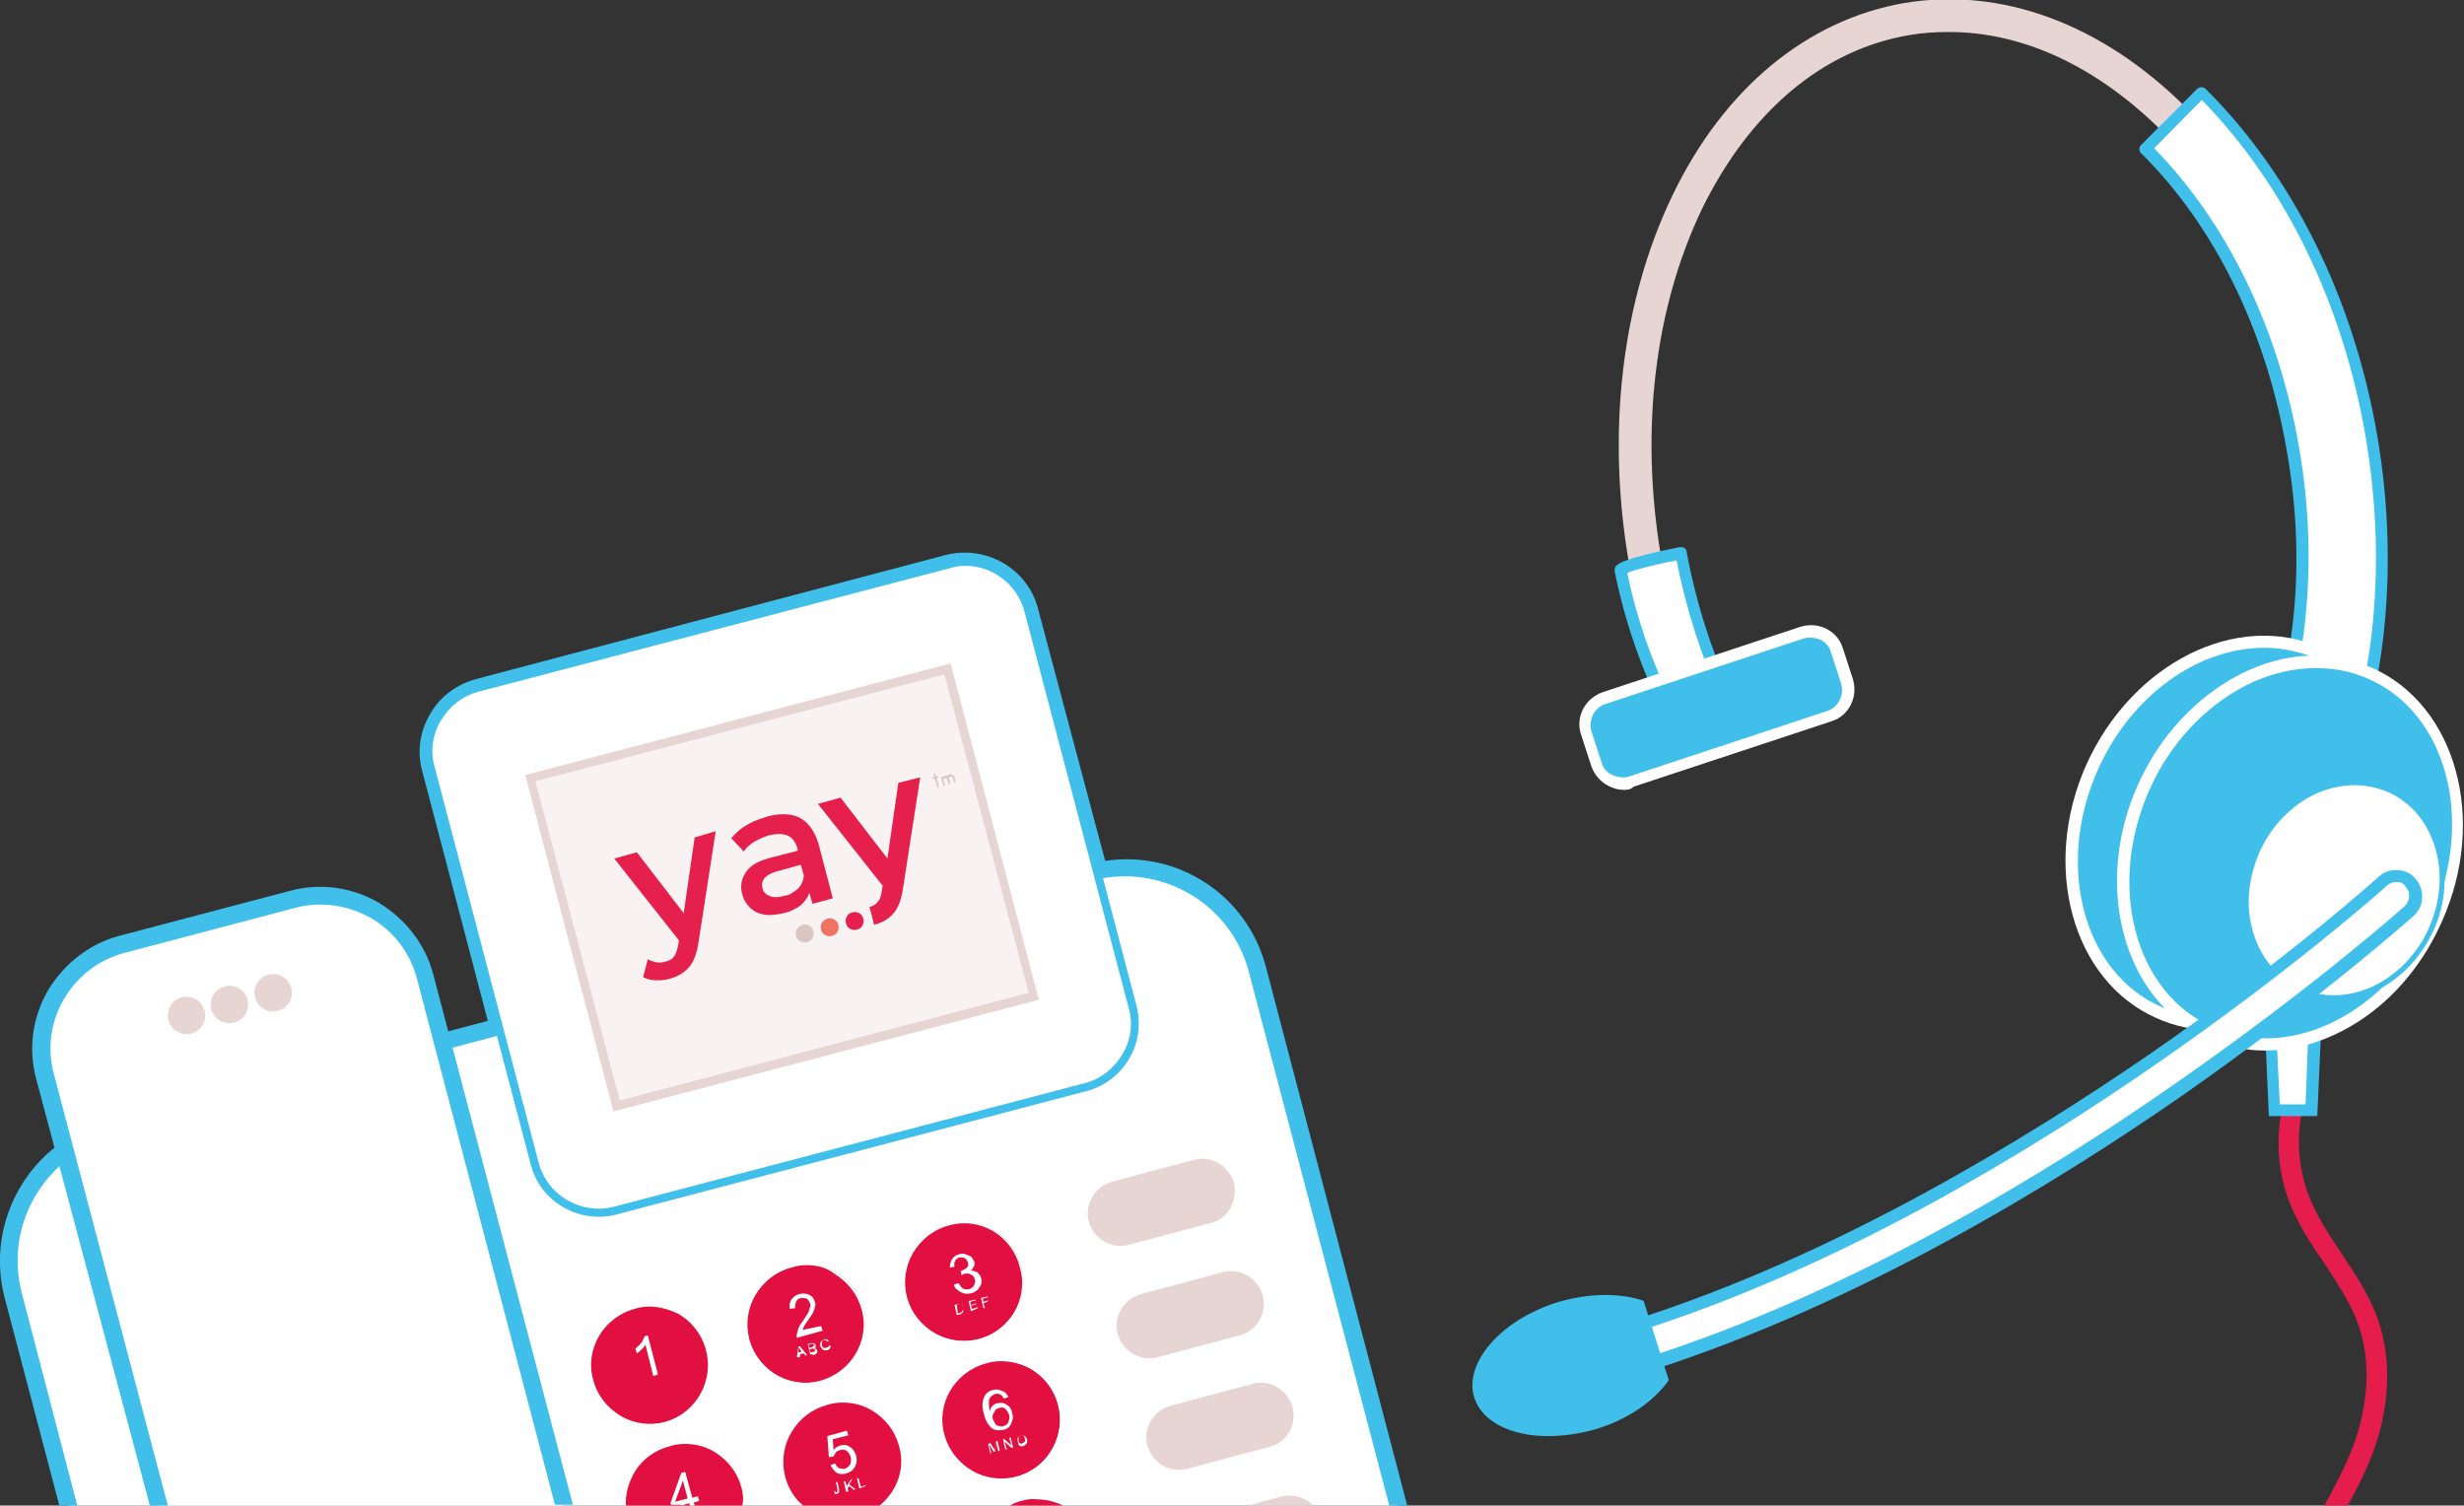 <?xml version="1.0" encoding="utf-8"?>
<!-- Generator: Adobe Illustrator 24.3.0, SVG Export Plug-In . SVG Version: 6.00 Build 0)  -->
<svg version="1.1" id="Layer_1" xmlns="http://www.w3.org/2000/svg" xmlns:xlink="http://www.w3.org/1999/xlink" x="0px" y="0px"
	 width="315.7px" height="192.9px" viewBox="0 0 315.7 192.9" style="enable-background:new 0 0 315.7 192.9;" xml:space="preserve"
	>
<rect x="0" y="0" width="315.7" height="192.9" fill="#333333" stroke="none"/>
<style type="text/css">
	.st0{fill:#FFFFFF;}
	.st1{fill:#3FBFEA;}
	.st2{fill:#E21041;}
	.st3{enable-background:new    ;}
	.st4{fill:#F8F2F2;}
	.st5{fill:#E7D5D3;}
	.st6{clip-path:url(#SVGID_2_);}
	.st7{clip-path:url(#SVGID_4_);fill:#E6204C;}
	.st8{clip-path:url(#SVGID_4_);fill:#D7C6C2;}
	.st9{clip-path:url(#SVGID_4_);fill:#EE7363;}
	.st10{fill:#E51D4D;}
</style>
<g>
	<g>
		<g>
			<g>
				<path class="st0" d="M8.8,192.9H179L161,124.1c-2.4-9-11.4-14.5-20.4-12.7l-8.7-33.1c-1.2-4.5-5.9-7.3-10.4-6.1L61.3,88.1
					c-4.5,1.2-7.3,5.9-6.1,10.4l8.7,33.1l-49.8,13.1c-9.3,2.4-14.9,12-12.5,21.3L8.8,192.9z"/>
				<path class="st1" d="M7.6,192.9h2.3l-7.1-27.2c-2.3-8.7,2.9-17.7,11.7-20l50.8-13.4l-9-34.2c-0.5-1.9-0.2-3.9,0.8-5.6
					c1-1.7,2.6-2.9,4.5-3.4l60.2-15.8c0.6-0.2,1.3-0.2,1.9-0.2c3.3,0,6.3,2.2,7.2,5.5l9,34.2l1-0.2c8.5-1.7,16.9,3.5,19.1,11.9
					l18,68.4h2.3l-18.1-69c-2.4-9.2-11.3-15-20.6-13.6L133,78c-1.3-5.1-6.6-8.2-11.8-6.9L61,87c-2.5,0.7-4.6,2.2-5.9,4.5
					c-1.3,2.2-1.7,4.8-1,7.3l8.4,32l-48.7,12.8C4,146.2-2,156.3,0.6,166.3L7.6,192.9z"/>
			</g>
			<g>
				<path class="st0" d="M139.1,139.3l-60.2,15.8c-4.5,1.2-9.2-1.5-10.4-6.1L55.2,98.5c-1.2-4.5,1.5-9.2,6.1-10.4l60.2-15.8
					c4.5-1.2,9.2,1.5,10.4,6.1l13.3,50.6C146.4,133.4,143.6,138.1,139.1,139.3z"/>
				<path class="st1" d="M76.7,155.9c-4,0-7.7-2.7-8.7-6.7L54.7,98.6c-0.6-2.3-0.3-4.8,0.9-6.8c1.2-2.1,3.2-3.6,5.5-4.2l60.2-15.8
					c4.8-1.3,9.8,1.6,11,6.4l13.3,50.6c0.6,2.3,0.3,4.8-0.9,6.8c-1.2,2.1-3.2,3.6-5.5,4.2L79,155.6
					C78.3,155.8,77.5,155.9,76.7,155.9z M123.7,72.5c-0.7,0-1.4,0.1-2,0.3L61.4,88.6c-2.1,0.5-3.8,1.9-4.9,3.7c-1.1,1.8-1.4,4-0.8,6
					L69,148.9c1.1,4.3,5.5,6.8,9.7,5.7l60.2-15.8c2.1-0.5,3.8-1.9,4.9-3.7c1.1-1.8,1.4-4,0.8-6l-13.3-50.6
					C130.4,74.9,127.2,72.5,123.7,72.5z"/>
			</g>
			<g>
				<path class="st0" d="M20.3,192.9h51.9l-17.8-67.7c-1.9-7.3-9.5-11.7-16.8-9.8l-22,5.8c-7.3,1.9-11.7,9.5-9.8,16.8L20.3,192.9z"
					/>
				<path class="st1" d="M19.2,192.9h2.3L6.9,137.6c-0.9-3.3-0.4-6.7,1.3-9.6c1.7-2.9,4.4-5,7.7-5.9l22-5.8c1.1-0.3,2.1-0.4,3.2-0.4
					c2.2,0,4.4,0.6,6.4,1.7c2.9,1.7,5,4.4,5.9,7.7l17.7,67.5h2.3l-17.9-68c-1-3.8-3.5-7-6.9-9.1c-3.4-2-7.4-2.6-11.3-1.6l-22,5.8
					c-3.8,1-7,3.5-9.1,6.9c-2,3.4-2.6,7.4-1.6,11.3L19.2,192.9z"/>
			</g>
			<g>
				<path class="st2" d="M130.9,192.3c-0.5,0.1-1,0.3-1.5,0.6h6.8c-1-0.5-2.2-0.8-3.4-0.8C132.2,192,131.6,192.1,130.9,192.3z"/>
				<g>
					<circle id="Ellipse_11_1_" class="st2" cx="128.2" cy="181.9" r="7.6"/>
					<path class="st0" d="M128.2,189.6c-1.3,0-2.7-0.4-3.9-1.1c-1.8-1-3.1-2.7-3.6-4.7c-1.1-4.1,1.4-8.3,5.5-9.4
						c2-0.5,4.1-0.2,5.9,0.8c1.8,1,3.1,2.7,3.6,4.7c0.5,2,0.2,4.1-0.8,5.9c-1,1.8-2.7,3.1-4.7,3.6
						C129.5,189.5,128.8,189.6,128.2,189.6z M128.2,174.4c-0.6,0-1.3,0.1-1.9,0.3c-4,1.1-6.4,5.2-5.3,9.1c0.5,1.9,1.7,3.5,3.5,4.6
						c1.7,1,3.7,1.3,5.7,0.8c1.9-0.5,3.6-1.7,4.6-3.5c1-1.7,1.3-3.7,0.8-5.7c-0.5-1.9-1.7-3.5-3.5-4.6
						C130.8,174.7,129.5,174.4,128.2,174.4z"/>
				</g>
				<path class="st2" d="M115.2,185.3c-0.5-1.9-1.7-3.5-3.5-4.6c-1.2-0.7-2.4-1-3.8-1c-0.6,0-1.3,0.1-1.9,0.3
					c-1.9,0.5-3.5,1.7-4.6,3.5c-1,1.7-1.3,3.7-0.8,5.7c0.4,1.5,1.2,2.8,2.3,3.7h9.8C115,191,116,188.1,115.2,185.3z"/>
				<path class="st2" d="M95,190.6c-0.5-1.9-1.7-3.5-3.5-4.6c-1.2-0.7-2.4-1-3.8-1c-0.6,0-1.3,0.1-1.9,0.3c-1.9,0.5-3.6,1.7-4.6,3.5
					c-0.7,1.3-1.1,2.7-1,4.1h14.9C95.3,192.1,95.2,191.4,95,190.6z"/>
				<g id="Circle_24_">
					<g>
						<circle id="Ellipse_14_1_" class="st2" cx="123.5" cy="164.2" r="7.6"/>
						<path class="st0" d="M123.5,172c-1.3,0-2.7-0.4-3.9-1.1c-1.8-1-3.1-2.7-3.6-4.7c-1.1-4.1,1.4-8.3,5.5-9.4l0,0
							c4.1-1.1,8.3,1.4,9.4,5.5c1.1,4.1-1.4,8.3-5.5,9.4C124.8,171.9,124.2,172,123.5,172z M121.6,157c-1.9,0.5-3.5,1.7-4.6,3.5
							c-1,1.7-1.3,3.7-0.8,5.7c0.5,1.9,1.7,3.5,3.5,4.6c1.7,1,3.7,1.3,5.7,0.8c4-1.1,6.4-5.2,5.3-9.1
							C129.7,158.3,125.6,155.9,121.6,157L121.6,157z"/>
					</g>
				</g>
				<g id="Circle_23_">
					<g>
						<circle id="Ellipse_15_1_" class="st2" cx="103.3" cy="169.6" r="7.6"/>
						<path class="st0" d="M103.3,177.3c-3.4,0-6.6-2.3-7.5-5.7c-1.1-4.1,1.4-8.3,5.5-9.4c4.1-1.1,8.3,1.4,9.4,5.5
							c1.1,4.1-1.4,8.3-5.5,9.4C104.6,177.2,104,177.3,103.3,177.3z M103.3,162.1c-0.6,0-1.3,0.1-1.9,0.3c-1.9,0.5-3.5,1.7-4.6,3.5
							c-1,1.7-1.3,3.7-0.8,5.7c1.1,4,5.1,6.4,9.1,5.3c4-1.1,6.4-5.2,5.3-9.1c-0.5-1.9-1.7-3.5-3.5-4.6
							C105.9,162.4,104.7,162.1,103.3,162.1z"/>
					</g>
				</g>
				<g id="Circle_22_">
					<g>
						<circle id="Ellipse_16_1_" class="st2" cx="83.1" cy="174.9" r="7.6"/>
						<path class="st0" d="M83.1,182.6c-1.3,0-2.7-0.4-3.9-1.1c-1.8-1-3.1-2.7-3.6-4.7c-1.1-4.1,1.4-8.3,5.5-9.4
							c2-0.5,4.1-0.2,5.9,0.8c1.8,1,3.1,2.7,3.6,4.7c0.5,2,0.2,4.1-0.8,5.9c-1,1.8-2.7,3.1-4.7,3.6
							C84.5,182.5,83.8,182.6,83.1,182.6z M83.2,167.4c-0.6,0-1.3,0.1-1.9,0.3c-4,1.1-6.4,5.2-5.3,9.1c0.5,1.9,1.7,3.5,3.5,4.6
							c1.7,1,3.7,1.3,5.7,0.8c1.9-0.5,3.6-1.7,4.6-3.5c1-1.7,1.3-3.7,0.8-5.7c-0.5-1.9-1.7-3.5-3.5-4.6
							C85.8,167.8,84.5,167.4,83.2,167.4z"/>
					</g>
				</g>
				<g id="_x36__4_">
					<g class="st3">
						<path class="st0" d="M126.9,186.3l-0.3-1.3l0.3-0.1l0.5,0.8c0,0.1,0.1,0.1,0.1,0.2c0,0,0-0.1,0-0.2l0.1-1l0.2-0.1l0.3,1.3
							l-0.2,0l-0.3-1.1l-0.1,1.2l-0.2,0l-0.6-1l0.3,1.1L126.9,186.3z"/>
						<path class="st0" d="M128.8,185.7l-0.3-1.3l0.2,0l0.9,0.8l-0.3-1l0.2,0l0.3,1.3l-0.2,0l-0.9-0.8l0.3,1L128.8,185.7z"/>
						<path class="st0" d="M130.4,184.7c-0.1-0.2,0-0.4,0-0.5c0.1-0.1,0.2-0.2,0.4-0.3c0.1,0,0.2,0,0.3,0c0.1,0,0.2,0.1,0.3,0.2
							s0.1,0.2,0.2,0.3c0,0.1,0,0.2,0,0.4c0,0.1-0.1,0.2-0.2,0.3c-0.1,0.1-0.2,0.1-0.3,0.2c-0.1,0-0.2,0-0.3,0
							c-0.1,0-0.2-0.1-0.3-0.2C130.5,184.9,130.4,184.8,130.4,184.7z M130.5,184.6c0,0.2,0.1,0.3,0.2,0.3c0.1,0.1,0.2,0.1,0.3,0
							c0.1,0,0.2-0.1,0.3-0.2c0.1-0.1,0.1-0.2,0-0.4c0-0.1-0.1-0.2-0.1-0.3c-0.1-0.1-0.1-0.1-0.2-0.1c-0.1,0-0.2,0-0.2,0
							c-0.1,0-0.2,0.1-0.3,0.2C130.5,184.3,130.5,184.4,130.5,184.6z"/>
					</g>
					<g class="st3">
						<path class="st0" d="M129.2,179l-0.6,0.2c-0.1-0.2-0.2-0.4-0.4-0.5c-0.2-0.1-0.4-0.2-0.7-0.1c-0.2,0.1-0.4,0.2-0.5,0.3
							c-0.2,0.2-0.3,0.4-0.3,0.7c0,0.3,0,0.7,0.1,1.2c0.1-0.3,0.2-0.5,0.4-0.7c0.2-0.2,0.4-0.3,0.6-0.3c0.4-0.1,0.8-0.1,1.2,0.2
							c0.4,0.2,0.6,0.6,0.7,1.1c0.1,0.3,0.1,0.6,0,0.9c-0.1,0.3-0.2,0.6-0.4,0.8c-0.2,0.2-0.5,0.4-0.8,0.4c-0.5,0.1-1,0.1-1.4-0.2
							c-0.4-0.3-0.8-0.9-1-1.7c-0.3-1-0.3-1.7,0-2.3c0.2-0.5,0.6-0.8,1.1-0.9c0.4-0.1,0.8-0.1,1.1,0.1
							C128.8,178.3,129,178.6,129.2,179z M127.2,181.8c0.1,0.2,0.2,0.4,0.3,0.6c0.1,0.2,0.3,0.3,0.5,0.3c0.2,0.1,0.4,0.1,0.6,0
							c0.3-0.1,0.5-0.2,0.6-0.5c0.1-0.3,0.2-0.6,0.1-0.9c-0.1-0.3-0.3-0.6-0.5-0.8c-0.2-0.2-0.5-0.2-0.8-0.1
							c-0.3,0.1-0.5,0.2-0.6,0.5C127.2,181.2,127.1,181.5,127.2,181.8z"/>
					</g>
				</g>
				<g id="_x35__4_">
					<g class="st3">
						<path class="st0" d="M106.9,191.1l0.1-0.1c0,0.1,0.1,0.2,0.1,0.2s0.1,0,0.1,0c0,0,0.1,0,0.1-0.1c0,0,0-0.1,0-0.1
							c0,0,0-0.1,0-0.2l-0.2-0.9l0.2,0l0.2,0.9c0,0.1,0,0.2,0,0.3c0,0.1,0,0.1-0.1,0.2c0,0-0.1,0.1-0.2,0.1c-0.1,0-0.2,0-0.3,0
							C107,191.4,106.9,191.3,106.9,191.1z"/>
						<path class="st0" d="M108.4,191.1l-0.3-1.3l0.2,0l0.2,0.6l0.5-0.8l0.2-0.1l-0.4,0.7l0.8,0.6l-0.2,0.1l-0.6-0.5l-0.2,0.3
							l0.1,0.4L108.4,191.1z"/>
						<path class="st0" d="M110.1,190.7l-0.3-1.3l0.2,0l0.3,1.1l0.6-0.2l0,0.1L110.1,190.7z"/>
					</g>
					<g class="st3">
						<path class="st0" d="M106.4,187.7l0.6-0.2c0.1,0.3,0.3,0.5,0.5,0.6c0.2,0.1,0.5,0.1,0.7,0.1c0.3-0.1,0.5-0.3,0.7-0.5
							c0.1-0.3,0.2-0.6,0.1-1c-0.1-0.4-0.3-0.6-0.5-0.8c-0.3-0.2-0.5-0.2-0.9-0.1c-0.2,0.1-0.4,0.1-0.5,0.3
							c-0.1,0.1-0.2,0.3-0.3,0.5l-0.6,0.1l-0.2-2.7l2.5-0.7l0.2,0.6l-2,0.5l0.1,1.4c0.2-0.3,0.5-0.5,0.9-0.6
							c0.4-0.1,0.9-0.1,1.2,0.2c0.4,0.2,0.6,0.6,0.8,1.1c0.1,0.5,0.1,0.9-0.1,1.3c-0.2,0.5-0.6,0.8-1.2,1c-0.5,0.1-0.9,0.1-1.2-0.1
							C106.8,188.4,106.6,188.1,106.4,187.7z"/>
					</g>
				</g>
				<path class="st0" d="M87.3,192.9l1-0.3l0.1,0.3H89l-0.1-0.4l0.7-0.2l-0.2-0.6l-0.7,0.2l-0.9-3.3l-0.5,0.1l-1.4,3.9l0.1,0.2H87.3
					z M87.5,189.7l0.6,2.3l-1.6,0.4L87.5,189.7z"/>
				<g id="_x33__4_">
					<g class="st3">
						<path class="st0" d="M122.6,168.5l-0.3-1.3l0.4-0.1c0.1,0,0.2,0,0.2,0c0.1,0,0.1,0,0.2,0c0.1,0,0.2,0.1,0.2,0.2
							c0.1,0.1,0.1,0.2,0.1,0.3c0,0.1,0,0.2,0,0.3c0,0.1,0,0.1,0,0.2c0,0.1-0.1,0.1-0.1,0.1c0,0-0.1,0.1-0.1,0.1
							c-0.1,0-0.1,0.1-0.2,0.1L122.6,168.5z M122.7,168.3l0.3-0.1c0.1,0,0.1,0,0.2-0.1c0,0,0.1-0.1,0.1-0.1c0-0.1,0-0.1,0.1-0.2
							c0-0.1,0-0.2,0-0.3c0-0.1-0.1-0.2-0.1-0.3c-0.1-0.1-0.1-0.1-0.2-0.1c0,0-0.1,0-0.2,0l-0.3,0.1L122.7,168.3z"/>
						<path class="st0" d="M124.4,168l-0.3-1.3l0.9-0.2l0,0.1l-0.7,0.2l0.1,0.4l0.7-0.2l0,0.1l-0.7,0.2l0.1,0.4l0.8-0.2l0,0.1
							L124.4,168z"/>
						<path class="st0" d="M126,167.6l-0.3-1.3l0.9-0.2l0,0.1l-0.7,0.2l0.1,0.4l0.6-0.2l0,0.1L126,167l0.2,0.6L126,167.6z"/>
					</g>
					<g class="st3">
						<path class="st0" d="M122.2,164.6l0.6-0.2c0.2,0.3,0.4,0.6,0.6,0.7c0.2,0.1,0.4,0.1,0.7,0.1c0.3-0.1,0.5-0.2,0.7-0.5
							c0.1-0.3,0.2-0.5,0.1-0.8c-0.1-0.3-0.2-0.5-0.5-0.6c-0.2-0.1-0.5-0.2-0.8-0.1c-0.1,0-0.3,0.1-0.4,0.2l-0.1-0.6
							c0,0,0.1,0,0.1,0c0.3-0.1,0.5-0.2,0.7-0.4c0.2-0.2,0.2-0.4,0.1-0.7c-0.1-0.2-0.2-0.4-0.4-0.5c-0.2-0.1-0.4-0.1-0.7-0.1
							c-0.2,0.1-0.4,0.2-0.5,0.4c-0.1,0.2-0.2,0.4-0.1,0.8l-0.6,0.1c0-0.4,0.1-0.8,0.3-1.1c0.2-0.3,0.5-0.5,0.9-0.6
							c0.3-0.1,0.5-0.1,0.8,0c0.3,0.1,0.5,0.2,0.7,0.3c0.2,0.2,0.3,0.4,0.4,0.6c0.1,0.2,0.1,0.4,0,0.6c-0.1,0.2-0.2,0.4-0.4,0.6
							c0.3,0,0.6,0.1,0.8,0.2c0.2,0.2,0.4,0.4,0.5,0.7c0.1,0.4,0.1,0.9-0.2,1.2c-0.2,0.4-0.6,0.7-1.1,0.8c-0.4,0.1-0.8,0.1-1.2-0.1
							C122.6,165.3,122.3,165,122.2,164.6z"/>
					</g>
				</g>
				<g id="_x32__4_">
					<g class="st3">
						<path class="st0" d="M102.1,173.9l0.2-1.4l0.2,0l0.9,1.1l-0.2,0.1l-0.2-0.3l-0.5,0.1l0,0.4L102.1,173.9z M102.3,173.3l0.4-0.1
							l-0.2-0.3c-0.1-0.1-0.1-0.2-0.2-0.2c0,0.1,0,0.2,0,0.3L102.3,173.3z"/>
						<path class="st0" d="M103.8,173.5l-0.3-1.3l0.5-0.1c0.1,0,0.2,0,0.2,0c0.1,0,0.1,0,0.2,0.1c0,0,0.1,0.1,0.1,0.2
							c0,0.1,0,0.1,0,0.2c0,0.1-0.1,0.1-0.1,0.2c0.1,0,0.2,0,0.2,0.1c0.1,0,0.1,0.1,0.1,0.2c0,0.1,0,0.1,0,0.2c0,0.1,0,0.1-0.1,0.1
							c0,0-0.1,0.1-0.1,0.1s-0.1,0.1-0.2,0.1L103.8,173.5z M103.7,172.7l0.3-0.1c0.1,0,0.1,0,0.2-0.1c0,0,0.1-0.1,0.1-0.1
							c0,0,0-0.1,0-0.1c0,0,0-0.1-0.1-0.1c0,0-0.1,0-0.1,0c0,0-0.1,0-0.2,0l-0.3,0.1L103.7,172.7z M103.9,173.3l0.3-0.1
							c0.1,0,0.1,0,0.1,0c0,0,0.1,0,0.1-0.1c0,0,0-0.1,0-0.1c0,0,0-0.1,0-0.1c0,0,0-0.1-0.1-0.1c0,0-0.1,0-0.1,0s-0.1,0-0.2,0
							l-0.3,0.1L103.9,173.3z"/>
						<path class="st0" d="M106.2,172.4l0.2,0c0,0.1,0,0.3-0.1,0.4c-0.1,0.1-0.2,0.2-0.3,0.2c-0.1,0-0.3,0-0.4,0
							c-0.1,0-0.2-0.1-0.3-0.2c-0.1-0.1-0.1-0.2-0.2-0.3c0-0.1,0-0.3,0-0.4c0-0.1,0.1-0.2,0.2-0.3c0.1-0.1,0.2-0.1,0.3-0.2
							c0.1,0,0.2,0,0.3,0c0.1,0,0.2,0.1,0.3,0.2l-0.2,0.1c-0.1-0.1-0.1-0.1-0.2-0.2c-0.1,0-0.1,0-0.2,0c-0.1,0-0.2,0.1-0.2,0.1
							c-0.1,0.1-0.1,0.1-0.1,0.2c0,0.1,0,0.2,0,0.3c0,0.1,0.1,0.2,0.1,0.3c0.1,0.1,0.1,0.1,0.2,0.1c0.1,0,0.2,0,0.2,0
							c0.1,0,0.2-0.1,0.2-0.1C106.2,172.6,106.2,172.5,106.2,172.4z"/>
					</g>
					<g class="st3">
						<path class="st0" d="M105.2,169.9l0.2,0.6l-3.3,0.9c0-0.1-0.1-0.3,0-0.4c0-0.2,0.1-0.5,0.2-0.8c0.1-0.3,0.3-0.6,0.6-1
							c0.4-0.6,0.7-1,0.8-1.4s0.2-0.6,0.1-0.8c-0.1-0.2-0.2-0.4-0.4-0.6c-0.2-0.1-0.5-0.1-0.8-0.1c-0.3,0.1-0.5,0.2-0.6,0.5
							s-0.2,0.5-0.1,0.8l-0.7,0.1c-0.1-0.5,0-0.9,0.2-1.2c0.2-0.3,0.6-0.6,1-0.7c0.5-0.1,0.9-0.1,1.3,0.1c0.4,0.2,0.6,0.5,0.7,0.9
							c0.1,0.2,0.1,0.4,0,0.6c0,0.2-0.1,0.5-0.2,0.7c-0.1,0.3-0.4,0.6-0.7,1.1c-0.3,0.4-0.5,0.7-0.5,0.8c-0.1,0.1-0.1,0.3-0.2,0.4
							L105.2,169.9z"/>
					</g>
				</g>
				<g id="_x31__4_">
					<g class="st3">
						<path class="st0" d="M84.3,176.1l-0.6,0.2l-1-4c-0.1,0.2-0.3,0.4-0.5,0.6c-0.2,0.2-0.4,0.4-0.6,0.5l-0.2-0.6
							c0.3-0.3,0.6-0.5,0.8-0.8c0.2-0.3,0.3-0.6,0.4-0.8l0.4-0.1L84.3,176.1z"/>
					</g>
				</g>
			</g>
			<g>
				
					<rect x="72.5" y="92" transform="matrix(0.967 -0.254 0.254 0.967 -25.601 29.191)" class="st4" width="55.3" height="43.4"/>
				<path class="st5" d="M78.6,142.4L67.3,99.3L121.8,85l11.3,43.1L78.6,142.4z M68.6,100.1L79.4,141l52.4-13.8L121,86.4L68.6,100.1
					z"/>
			</g>
			<path class="st5" d="M155.1,156.7l-10.5,2.8c-2.2,0.6-4.5-0.8-5.1-3l0,0c-0.6-2.2,0.8-4.5,3-5.1l10.5-2.8c2.2-0.6,4.5,0.8,5.1,3
				v0C158.6,153.9,157.3,156.2,155.1,156.7z"/>
			<path class="st5" d="M158.8,171.1l-10.5,2.8c-2.2,0.6-4.5-0.8-5.1-3l0,0c-0.6-2.2,0.8-4.5,3-5.1l10.5-2.8c2.2-0.6,4.5,0.8,5.1,3
				h0C162.4,168.2,161.1,170.5,158.8,171.1z"/>
			<path class="st5" d="M162.6,185.4l-10.5,2.8c-2.2,0.6-4.5-0.8-5.1-3v0c-0.6-2.2,0.8-4.5,3-5.1l10.5-2.8c2.2-0.6,4.5,0.8,5.1,3
				l0,0C166.2,182.6,164.8,184.9,162.6,185.4z"/>
			<path class="st5" d="M168.3,192.9c-1-1-2.5-1.5-4-1.2l-4.4,1.2H168.3z"/>
			<g>
				<circle class="st5" cx="35" cy="127.2" r="2.4"/>
				<circle class="st5" cx="29.4" cy="128.7" r="2.4"/>
				<circle class="st5" cx="23.9" cy="130.1" r="2.4"/>
			</g>
		</g>
		<g id="Vector_Smart_Object_1_">
			<g>
				<defs>
					
						<rect id="SVGID_1_" x="79.8" y="103.8" transform="matrix(0.967 -0.254 0.254 0.967 -25.183 29.691)" width="45.1" height="17"/>
				</defs>
				<clipPath id="SVGID_2_">
					<use xlink:href="#SVGID_1_"  style="overflow:visible;"/>
				</clipPath>
				<g class="st6">
					<defs>
						
							<rect id="SVGID_3_" x="79.8" y="103.8" transform="matrix(0.967 -0.254 0.254 0.967 -25.183 29.691)" width="45.1" height="17"/>
					</defs>
					<clipPath id="SVGID_4_">
						<use xlink:href="#SVGID_3_"  style="overflow:visible;"/>
					</clipPath>
					<path class="st7" d="M91.7,106.5l-2.2,14.2c-0.2,1.4-0.6,2.5-1.2,3.2s-1.4,1.2-2.5,1.5c-0.6,0.2-1.2,0.2-1.8,0.2
						c-0.6,0-1.2-0.2-1.6-0.4l0.6-2.3c0.3,0.2,0.7,0.3,1.1,0.4c0.4,0.1,0.8,0,1.2-0.1c0.5-0.1,0.9-0.4,1.1-0.7s0.4-0.8,0.5-1.5
						l0.1-0.5l-8.3-10.5l2.9-0.8l6,7.8l1.4-9.7L91.7,106.5z"/>
					<path class="st7" d="M102.5,104.8c1.1,0.6,1.9,1.7,2.4,3.4l1.8,6.9l-2.6,0.7l-0.4-1.4c-0.2,0.6-0.6,1.1-1.1,1.6
						c-0.6,0.4-1.3,0.8-2.2,1c-0.9,0.2-1.7,0.3-2.4,0.2c-0.7-0.1-1.4-0.4-1.9-0.9s-0.8-1-1-1.7c-0.3-1.1-0.1-2,0.5-2.9
						c0.6-0.9,1.8-1.5,3.5-1.9l3.1-0.8l0-0.2c-0.2-0.8-0.6-1.4-1.2-1.7c-0.6-0.3-1.4-0.3-2.4-0.1c-0.7,0.2-1.3,0.5-1.9,0.8
						c-0.6,0.4-1.1,0.8-1.4,1.3l-1.6-1.7c0.5-0.6,1.1-1.2,2-1.7c0.8-0.5,1.7-0.8,2.7-1.1C99.9,104.2,101.4,104.2,102.5,104.8
						 M102.2,113.9c0.5-0.5,0.7-1,0.8-1.7l-0.4-1.4l-2.9,0.8c-1.6,0.4-2.3,1.2-2,2.2c0.1,0.5,0.4,0.8,0.9,1c0.5,0.2,1.1,0.2,1.8,0
						C101.2,114.7,101.7,114.3,102.2,113.9"/>
					<path class="st7" d="M117.9,99.6l-2.2,14.2c-0.2,1.4-0.6,2.5-1.2,3.2c-0.6,0.7-1.4,1.2-2.5,1.5c-0.1-0.5-0.5-1.9-0.6-2.3
						c0.5-0.1,0.9-0.4,1.1-0.7c0.3-0.3,0.4-0.8,0.5-1.5l0.1-0.5l-8.3-10.5l2.9-0.8l6,7.8l1.4-9.7L117.9,99.6z"/>
					<path class="st8" d="M102.8,118.5c0.6-0.2,1.3,0.2,1.4,0.8c0.2,0.6-0.2,1.3-0.8,1.4c-0.6,0.2-1.3-0.2-1.4-0.8
						C101.8,119.3,102.2,118.7,102.8,118.5"/>
					<path class="st9" d="M106,117.7c0.6-0.2,1.3,0.2,1.4,0.8c0.2,0.6-0.2,1.3-0.8,1.4c-0.6,0.2-1.3-0.2-1.4-0.8
						C105,118.5,105.4,117.9,106,117.7"/>
					<path class="st7" d="M109.2,116.9c0.6-0.2,1.3,0.2,1.4,0.8c0.2,0.6-0.2,1.3-0.8,1.4c-0.6,0.2-1.3-0.2-1.4-0.8
						C108.2,117.7,108.6,117,109.2,116.9"/>
					<polygon class="st8" points="120.2,99.6 120,99.7 120.3,100.9 120.1,100.9 119.8,99.8 119.6,99.8 119.5,99.6 119.7,99.5 
						119.6,99.1 119.8,99.1 119.9,99.5 120.1,99.4 					"/>
					<path class="st8" d="M122,99.3c0.1,0,0.1,0.1,0.2,0.1c0.1,0.1,0.1,0.1,0.1,0.2l0.2,0.6l-0.2,0.1l-0.1-0.2l-0.1-0.4
						c0,0,0-0.1,0-0.1c0,0,0,0-0.1-0.1c0,0-0.1,0-0.1,0c0,0-0.1,0-0.1,0c0,0-0.1,0-0.1,0c0,0-0.1,0-0.1,0.1c0,0,0,0.1,0,0.1
						c0,0,0,0.1,0,0.1l0.1,0.4l0.1,0.2l-0.2,0.1l-0.1-0.2l-0.1-0.4c0,0,0-0.1,0-0.1s0,0-0.1-0.1c0,0-0.1,0-0.1,0c0,0-0.1,0-0.1,0
						c0,0-0.1,0-0.1,0c0,0-0.1,0-0.1,0.1c0,0,0,0.1,0,0.1c0,0,0,0.1,0,0.1l0.1,0.4l0.1,0.2l-0.2,0.1l-0.2-0.6l-0.1-0.5l0.2-0.1
						l0,0.1c0,0,0.1-0.1,0.1-0.1c0,0,0.1,0,0.1-0.1c0.1,0,0.1,0,0.1,0c0,0,0.1,0,0.1,0c0,0,0.1,0,0.1,0.1c0,0,0-0.1,0.1-0.1
						c0,0,0.1-0.1,0.1-0.1c0,0,0.1,0,0.1-0.1c0.1,0,0.1,0,0.1,0C121.9,99.3,122,99.3,122,99.3"/>
				</g>
			</g>
		</g>
	</g>
	<path class="st10" d="M297.9,162c1.9,2.9,3.7,5.6,4.6,8.8c1.2,4.2,0.9,9.3-1,14.5c-1,2.6-2.3,5.1-3.7,7.6h3
		c1.2-2.2,2.3-4.3,3.2-6.7c2.1-5.6,2.4-11.3,1-16.1c-1-3.5-3-6.5-5-9.5c-1.7-2.6-3.4-5.1-4.4-8c-1.5-4.3-1.4-9.2,0.3-13.4l-2.4-1
		c-1.9,4.8-2.1,10.3-0.4,15.2C294.3,156.7,296.1,159.4,297.9,162z"/>
	<g>
		<polygon class="st0" points="296.2,142.3 291.4,142.3 290.9,130.4 296.7,130.4 		"/>
		<path class="st1" d="M296.9,143h-6.2l-0.6-13.4h7.4L296.9,143z M292.1,141.5h3.3l0.4-10.3h-4.2L292.1,141.5z"/>
	</g>
	<g>
		<path class="st5" d="M210.7,78.2l2.7-0.7c-0.5-2-0.9-4-1.2-6c-2.8-16.2-0.9-32.1,5.3-44.9c6.1-12.6,15.7-20.7,27-22.6
			c1.7-0.3,3.5-0.4,5.3-0.4c9.6,0,19.3,4.4,27.7,12.8c1.4,1.4,2.8,3,4.1,4.6l1.8-2.2c-1.3-1.5-2.6-3-4-4.4
			C268.9,3.8,256.3-0.8,244.1,1.3c-12.2,2.1-22.5,10.7-29.1,24.1c-6.5,13.3-8.4,29.9-5.6,46.6C209.8,74.1,210.2,76.2,210.7,78.2z"/>
		<path class="st5" d="M210.2,79.2l-0.2-0.8c-0.5-2.1-0.9-4.2-1.3-6.3c-2.9-16.9-0.9-33.6,5.6-47.1c6.6-13.7,17.2-22.4,29.6-24.6
			c12.5-2.1,25.3,2.6,36.1,13.3c1.4,1.4,2.8,2.9,4.1,4.4l0.4,0.5l-2.9,3.3l-0.6-0.7c-1.3-1.6-2.7-3.1-4.1-4.5
			c-8.3-8.2-17.7-12.6-27.2-12.6c-1.7,0-3.4,0.1-5.1,0.4c-11.1,1.9-20.4,9.8-26.5,22.2c-6.1,12.7-8,28.4-5.3,44.5
			c0.3,2,0.8,4,1.2,5.9l0.2,0.7L210.2,79.2z M249.8,1.5c-1.9,0-3.7,0.2-5.6,0.5c-12,2-22.1,10.5-28.5,23.7
			c-6.4,13.2-8.3,29.6-5.5,46.2c0.3,1.8,0.7,3.6,1.1,5.4l1.2-0.3c-0.4-1.8-0.8-3.5-1.1-5.3c-2.8-16.3-0.9-32.4,5.4-45.4
			c6.2-12.9,16-21,27.6-23c1.8-0.3,3.6-0.5,5.4-0.5c9.9,0,19.7,4.5,28.3,13c1.2,1.2,2.4,2.5,3.6,3.9l0.8-1c-1.1-1.3-2.3-2.6-3.5-3.8
			C270.1,6.2,260,1.5,249.8,1.5z"/>
	</g>
	<g>
		<path class="st0" d="M282.1,11.7c11.1,11,18.8,26.6,21.8,44.1c3,17.5,0.9,34.8-5.9,48.9l-9.2-4.4c5.9-12.1,7.6-27.3,5-42.7
			c-2.6-15.4-9.3-29.1-18.9-38.6L282.1,11.7z M222,90.9c-3-6.1-5.3-12.9-6.6-20c0,0-7.9,1.5-7.8,2.2c1.3,6.3,3.4,12.3,6.2,17.8H222z
			"/>
		<path class="st1" d="M298,105.5c-0.1,0-0.2,0-0.3-0.1l-9.2-4.4c-0.4-0.2-0.5-0.6-0.4-1c5.8-12,7.6-27,4.9-42.2
			c-2.6-15.3-9.2-28.8-18.7-38.2c-0.1-0.1-0.2-0.3-0.2-0.5c0-0.2,0.1-0.4,0.2-0.5l7.2-7.2c0.3-0.3,0.8-0.3,1.1,0
			c11.2,11.1,19,26.9,22,44.5c3,17.7,0.9,35.2-5.9,49.3c-0.1,0.2-0.2,0.3-0.4,0.4C298.2,105.5,298.1,105.5,298,105.5z M289.8,99.9
			l7.8,3.8c6.5-13.7,8.4-30.6,5.5-47.7c-2.9-17.1-10.4-32.4-21-43.2L276,19c9.4,9.6,16,23.2,18.6,38.5
			C297.2,72.7,295.5,87.8,289.8,99.9z M222,91.7h-8.2c-0.3,0-0.6-0.2-0.7-0.4c-2.8-5.6-4.9-11.6-6.2-18c-0.1-0.2,0-0.5,0.1-0.7
			c0.2-0.3,0.7-1,8.2-2.5c0.2,0,0.4,0,0.6,0.1c0.2,0.1,0.3,0.3,0.3,0.5c1.3,7,3.5,13.7,6.5,19.8c0.1,0.2,0.1,0.5,0,0.7
			C222.5,91.6,222.3,91.7,222,91.7z M214.3,90.2h6.5c-2.7-5.7-4.7-11.9-6-18.4c-2.6,0.5-5.4,1.2-6.3,1.6
			C209.7,79.3,211.7,84.9,214.3,90.2z"/>
	</g>
	<g>
		
			<ellipse transform="matrix(0.409 -0.913 0.913 0.409 72.198 324.966)" class="st1" cx="286.9" cy="106.8" rx="25.2" ry="20.6"/>
		<path class="st0" d="M283.6,132c-2.5,0-5-0.5-7.4-1.6c-10.7-4.8-14.7-19.4-8.9-32.4c5.9-13.1,19.4-19.8,30.1-15
			c10.7,4.8,14.7,19.4,8.9,32.4l0,0C301.8,125.7,292.5,132,283.6,132z M290.1,83c-8.4,0-17,6-21.3,15.6c-5.5,12.3-1.9,26,8.1,30.4
			c10,4.5,22.6-1.9,28.1-14.2l0,0c5.5-12.3,1.9-26-8.1-30.4C294.7,83.5,292.4,83,290.1,83z"/>
	</g>
	<g>
		
			<ellipse transform="matrix(0.409 -0.913 0.913 0.409 73.79 332.515)" class="st1" cx="293.5" cy="109.3" rx="25.2" ry="20.6"/>
		<path class="st0" d="M290.2,134.6c-2.5,0-5-0.5-7.4-1.6c-10.7-4.8-14.7-19.4-8.9-32.4c2.8-6.3,7.5-11.3,13.1-14.2
			c5.7-2.9,11.7-3.2,17-0.8c10.7,4.8,14.7,19.4,8.9,32.4l0,0C308.4,128.3,299.2,134.6,290.2,134.6z M296.7,85.6
			c-2.9,0-5.9,0.7-8.9,2.2c-5.3,2.7-9.8,7.5-12.4,13.4c-5.5,12.3-1.9,26,8.1,30.4c10,4.5,22.6-1.9,28.1-14.2
			c5.5-12.3,1.9-26-8.1-30.4C301.3,86,299,85.6,296.7,85.6z"/>
	</g>
	<g>
		
			<ellipse transform="matrix(0.409 -0.913 0.913 0.409 73.555 341.546)" class="st0" cx="300.3" cy="114" rx="14.1" ry="12.2"/>
		<path class="st1" d="M299,128.2c-1.6,0-3.1-0.3-4.6-1c-3.1-1.4-5.4-4.1-6.4-7.6c-1-3.5-0.8-7.3,0.8-10.8c1.6-3.5,4.3-6.3,7.5-7.8
			c3.3-1.5,6.8-1.6,9.9-0.2c3.1,1.4,5.4,4.1,6.4,7.6c1,3.5,0.8,7.3-0.8,10.8l0,0c-1.6,3.5-4.3,6.3-7.5,7.8
			C302.6,127.8,300.8,128.2,299,128.2z M301.7,100.6c-1.7,0-3.4,0.4-5,1.1c-3.1,1.5-5.7,4.1-7.2,7.5c-1.5,3.4-1.8,7-0.8,10.3
			c1,3.3,3.1,5.8,6,7.1c2.9,1.3,6.2,1.2,9.3-0.2c3.1-1.5,5.7-4.1,7.2-7.5l0,0c1.5-3.4,1.8-7,0.8-10.3c-1-3.3-3.1-5.8-6-7.1
			C304.6,100.9,303.1,100.6,301.7,100.6z"/>
	</g>
	<g>
		<path class="st0" d="M210.4,174.8c-1.1,0-2.1-0.7-2.4-1.8c-0.4-1.3,0.3-2.8,1.7-3.2c25.9-8.2,50.5-23.3,66.6-34.4
			c17.5-12.1,29-22.5,29.1-22.6c1-0.9,2.7-0.9,3.6,0.2c0.9,1,0.9,2.7-0.2,3.6c-0.1,0.1-11.8,10.6-29.6,22.9
			c-16.4,11.4-41.5,26.7-68,35.2C210.9,174.8,210.6,174.8,210.4,174.8z"/>
		<path class="st1" d="M210.4,175.6c-1.4,0-2.7-0.9-3.2-2.3c-0.6-1.7,0.4-3.6,2.2-4.2c25.8-8.2,50.3-23.2,66.4-34.3
			c17.5-12.1,28.9-22.4,29-22.5c0.7-0.6,1.5-0.9,2.4-0.8c0.9,0,1.7,0.4,2.3,1.1c1.2,1.4,1.1,3.5-0.2,4.7c-0.1,0.1-12,10.7-29.6,23
			c-16.4,11.4-41.6,26.8-68.2,35.3C211.1,175.6,210.7,175.6,210.4,175.6z M307,113c-0.4,0-0.9,0.2-1.2,0.5
			c-0.1,0.1-11.6,10.4-29.2,22.6c-16.1,11.2-40.8,26.3-66.8,34.5c-0.9,0.3-1.5,1.3-1.2,2.2c0.3,0.9,1.3,1.5,2.2,1.2
			c26.4-8.4,51.5-23.7,67.8-35.1c17.6-12.2,29.4-22.7,29.5-22.8c0.7-0.7,0.8-1.8,0.1-2.5C308,113.2,307.6,113,307,113
			C307.1,113,307,113,307,113z"/>
	</g>
	<g>
		<path class="st1" d="M210.4,167c-2.9-1-6.8-1-10.8,0.3c-7,2.2-11.6,7.5-10.3,11.7s8.1,5.9,15.2,3.7c4-1.3,7.2-3.5,9-6L210.4,167z"
			/>
		<path class="st1" d="M198.3,184c-4.6,0-8.4-1.8-9.4-4.9c-1.4-4.4,3.3-9.9,10.5-12.2c3.9-1.2,7.9-1.3,11-0.3l0.2,0.1l3.2,10.1
			l-0.1,0.2c-1.9,2.6-5.2,4.9-9.2,6.1C202.4,183.7,200.3,184,198.3,184z M205.8,166.7c-1.9,0-4,0.3-6.1,1c-6.8,2.2-11.3,7.2-10,11.2
			c1.3,4,7.9,5.6,14.7,3.4c3.7-1.2,6.8-3.2,8.7-5.7l-2.9-9.3C208.8,166.9,207.3,166.7,205.8,166.7z"/>
	</g>
	<g>
		<path class="st1" d="M234.5,91.9l-25.4,8.4c-1.8,0.6-3.9-0.4-4.5-2.2l-1.3-4c-0.6-1.8,0.4-3.9,2.2-4.5l25.4-8.4
			c1.8-0.6,3.9,0.4,4.5,2.2l1.3,4C237.3,89.2,236.3,91.2,234.5,91.9z"/>
		<path class="st0" d="M208,101.2c-0.7,0-1.3-0.2-1.9-0.5c-1-0.5-1.8-1.4-2.2-2.5l-1.3-4c-0.4-1.1-0.3-2.3,0.2-3.3
			c0.5-1,1.4-1.8,2.5-2.2l25.4-8.4c2.3-0.7,4.7,0.5,5.4,2.7l1.3,4c0.7,2.3-0.5,4.7-2.7,5.4l-25.4,8.4
			C208.9,101.2,208.4,101.2,208,101.2z M232,81.7c-0.3,0-0.6,0-0.9,0.1l-25.4,8.4c-1.5,0.5-2.2,2.1-1.8,3.5l1.3,4
			c0.2,0.7,0.7,1.3,1.4,1.6c0.7,0.3,1.4,0.4,2.1,0.2l25.4-8.4c1.5-0.5,2.2-2.1,1.8-3.5l-1.3-4C234.3,82.4,233.2,81.7,232,81.7z"/>
	</g>
</g>
</svg>
